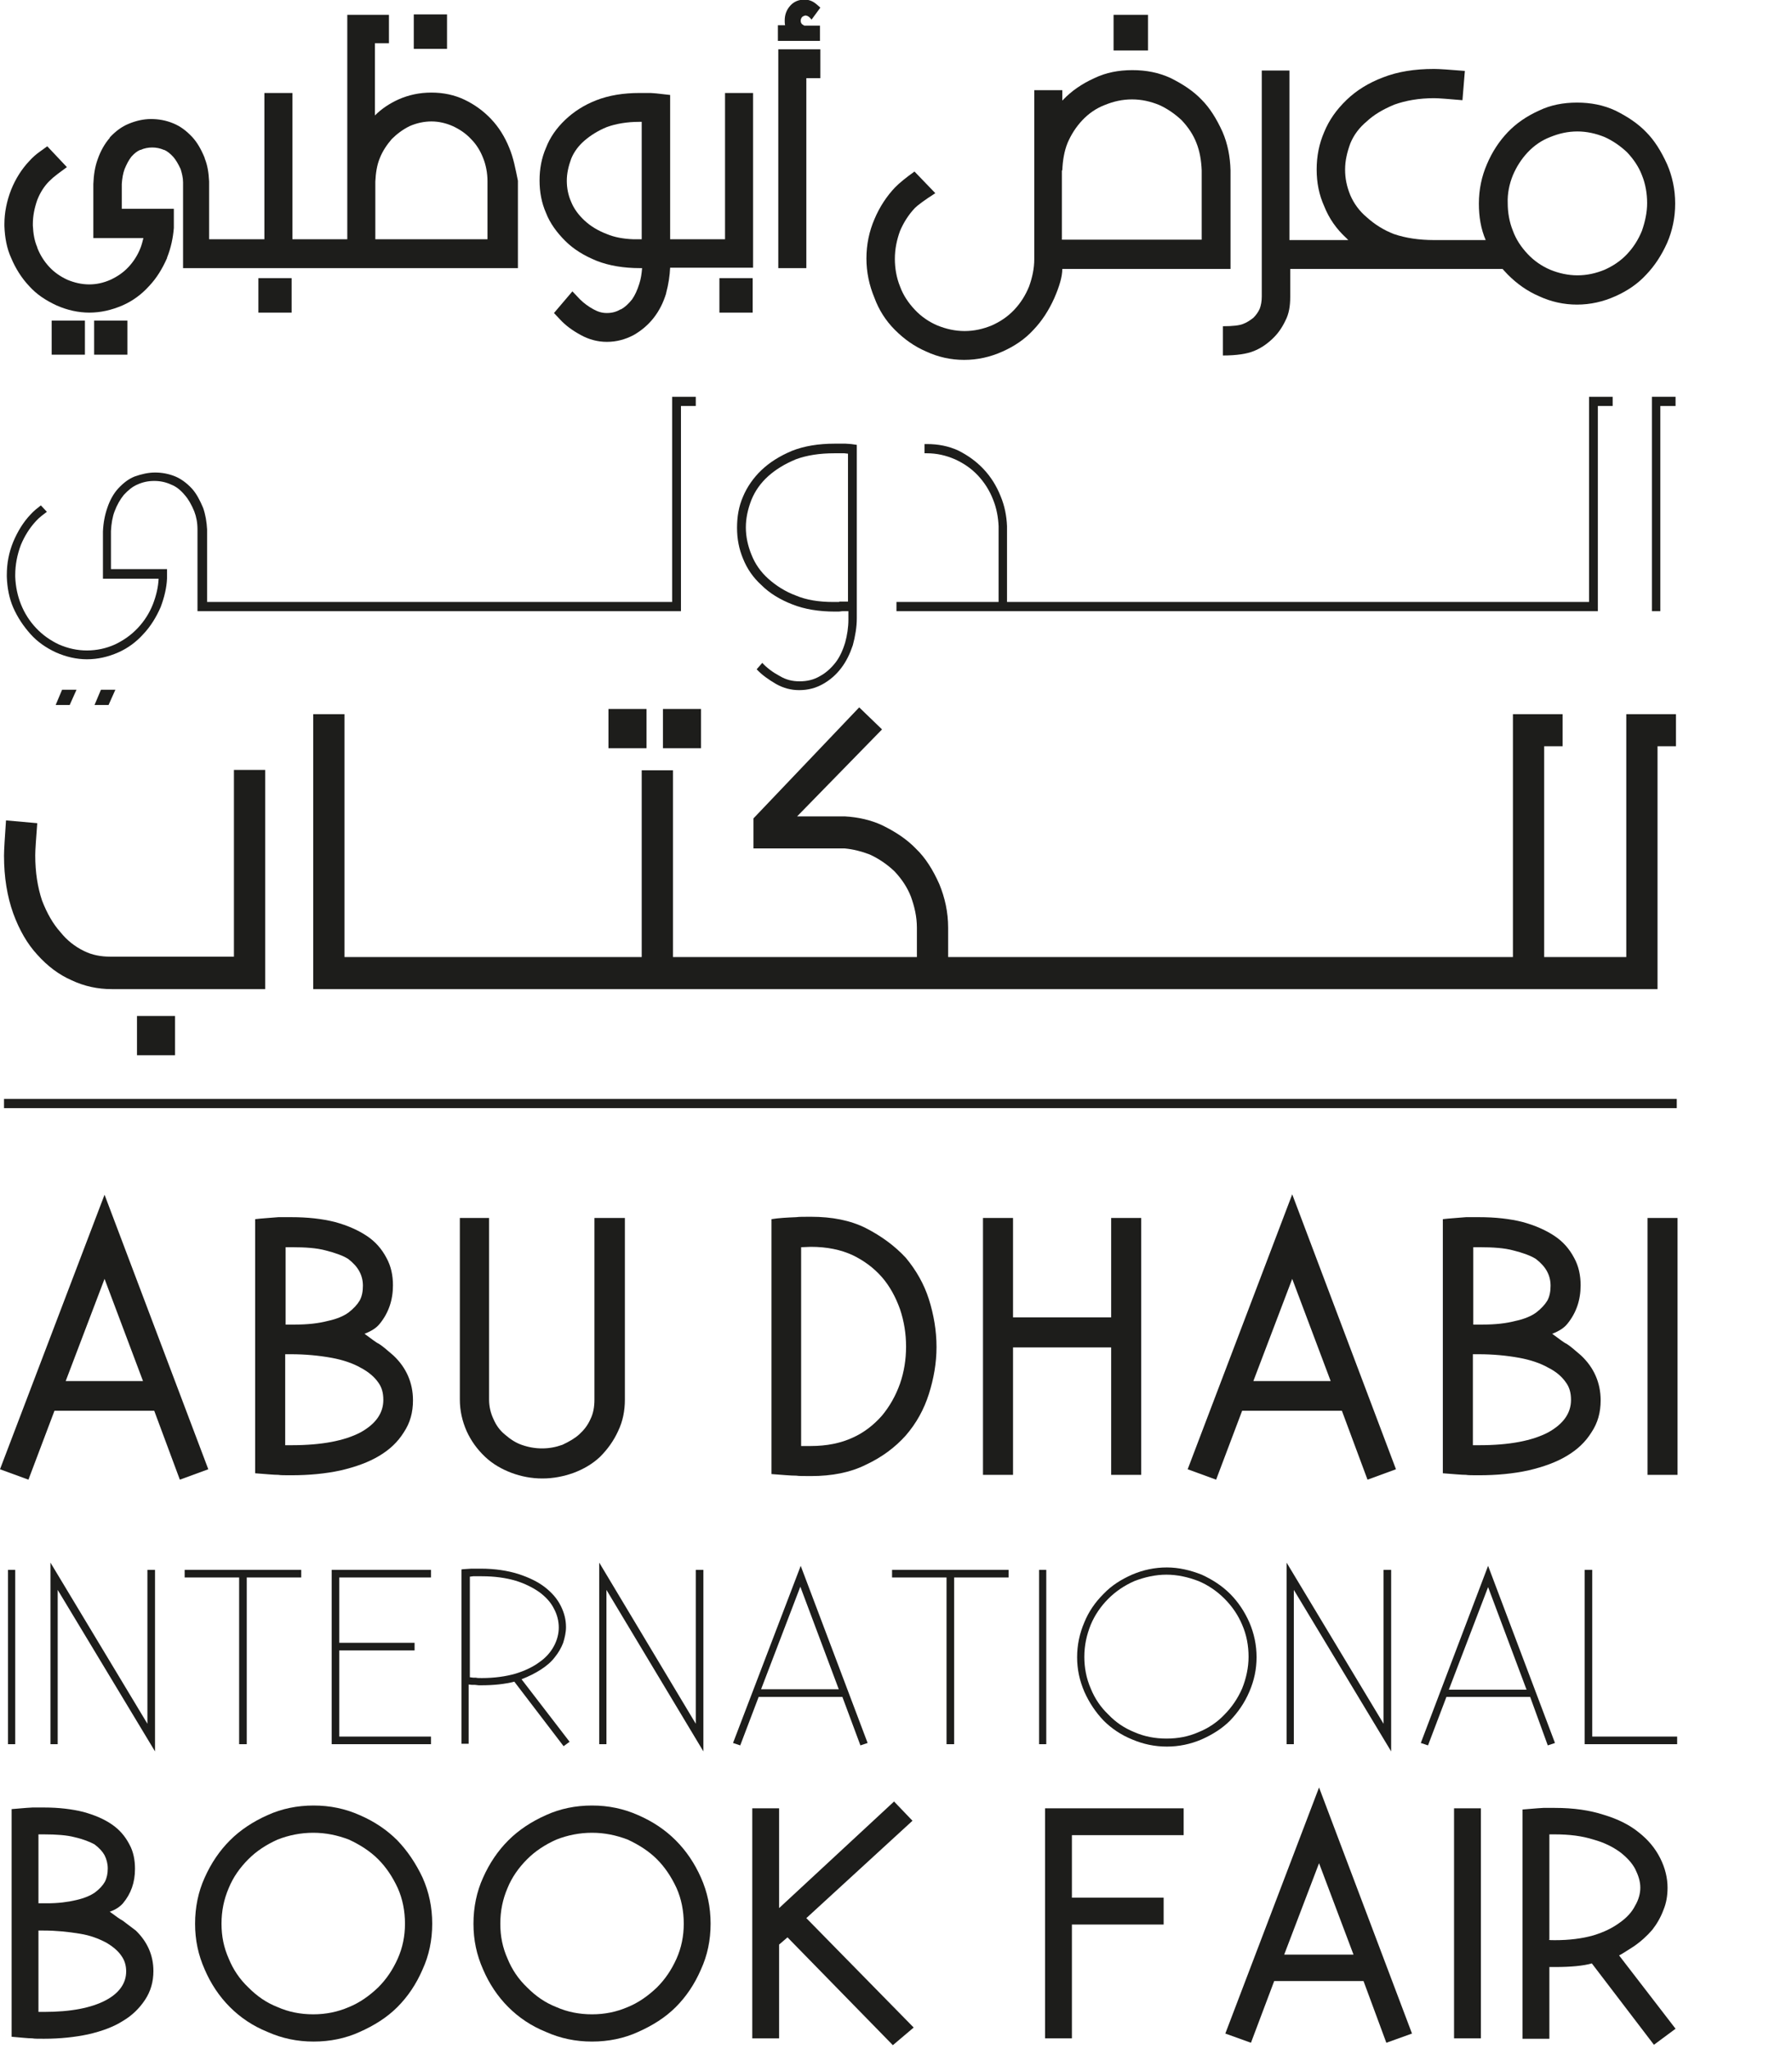 <svg width="105" height="120" viewBox="0 0 105 120" fill="none" xmlns="http://www.w3.org/2000/svg">
<g clip-path="url(#clip0)">
<path d="M10.257 59.498H8.027V61.798H10.257V59.498Z" fill="#1D1D1B"/>
<path d="M15.537 45.087H13.707V56.024H6.454C5.915 56.024 5.398 55.93 4.929 55.696C4.389 55.437 3.92 55.062 3.544 54.592C3.098 54.099 2.746 53.466 2.464 52.738C2.206 51.964 2.065 51.095 2.065 50.086C2.065 49.781 2.112 49.147 2.183 48.208L0.352 48.044C0.282 49.077 0.235 49.758 0.235 50.109C0.235 51.377 0.422 52.504 0.775 53.489C1.127 54.452 1.596 55.273 2.183 55.907C2.793 56.587 3.45 57.08 4.201 57.409C4.952 57.761 5.727 57.925 6.548 57.925H15.537V45.087Z" fill="#1D1D1B"/>
<path d="M41.073 41.519H38.844V43.819H41.073V41.519Z" fill="#1D1D1B"/>
<path d="M37.881 41.519H35.652V43.819H37.881V41.519Z" fill="#1D1D1B"/>
<path d="M58.958 57.925H60.084H62.103H63.23H65.248H66.375H68.393H69.52H71.538H72.665H74.683H75.81H77.828H78.955H80.973H82.1H84.118H85.245H87.263H91.887H93.906H97.121V43.702H98.201V41.825H95.29V56.048H93.882H91.864H90.479V43.702H91.558V41.825H88.648V56.048H87.263H85.245H84.118H82.1H80.973H78.955H77.828H75.81H74.683H72.665H71.538H69.52H68.393H66.375H65.248H63.23H62.103H60.084H58.958H56.939H55.555V54.334C55.555 53.419 55.367 52.574 55.038 51.776C54.663 50.931 54.217 50.227 53.677 49.711C53.137 49.147 52.457 48.701 51.682 48.326C51.025 48.021 50.297 47.856 49.499 47.809H46.706L51.682 42.716L50.344 41.425L44.148 47.927V49.687H49.499C49.992 49.734 50.462 49.851 50.955 50.039C51.471 50.274 51.964 50.602 52.41 51.025C52.832 51.471 53.161 51.964 53.372 52.504C53.583 53.09 53.724 53.677 53.724 54.334V56.048H42.834H40.815H39.431V45.11H37.6V56.048H36.215H34.197H33.07H31.052H29.925H27.906H26.756H24.738H23.611H21.593H20.185V41.825H18.354V57.925H21.593H23.611H24.738H26.756H27.883H29.901H31.028H33.047H34.173H36.191H40.815H42.834H56.939H58.958Z" fill="#1D1D1B"/>
<path d="M5.915 40.393L5.539 41.285H6.361L6.76 40.393H5.915Z" fill="#1D1D1B"/>
<path d="M4.483 40.393H3.638L3.262 41.285H4.084L4.483 40.393Z" fill="#1D1D1B"/>
<path d="M1.784 37.13C2.183 37.576 2.676 37.928 3.286 38.21C3.873 38.468 4.483 38.609 5.093 38.609C5.727 38.609 6.337 38.468 6.924 38.21C7.511 37.952 8.003 37.576 8.402 37.13C8.825 36.684 9.153 36.145 9.412 35.558C9.623 34.995 9.764 34.431 9.787 33.868V33.328H6.501V31.098C6.525 30.652 6.595 30.253 6.713 29.948C6.853 29.573 7.041 29.244 7.252 28.986C7.511 28.704 7.769 28.493 8.05 28.376C8.355 28.235 8.684 28.165 9.036 28.165C9.388 28.165 9.717 28.235 10.022 28.376C10.327 28.493 10.585 28.704 10.82 28.986C11.031 29.221 11.219 29.549 11.383 29.948C11.501 30.253 11.571 30.605 11.571 31.005V35.792H13.19H38.257H39.9V23.776H40.768V23.236H39.383V35.253H38.257H13.261H12.134V31.005C12.111 30.559 12.04 30.136 11.9 29.737C11.712 29.291 11.501 28.892 11.242 28.61C10.937 28.282 10.609 28.047 10.28 27.906C9.881 27.742 9.482 27.672 9.083 27.672C8.684 27.672 8.285 27.766 7.886 27.906C7.534 28.047 7.229 28.282 6.924 28.61C6.642 28.916 6.431 29.315 6.29 29.737C6.149 30.136 6.055 30.605 6.032 31.122V33.891H9.294C9.271 34.384 9.153 34.877 8.966 35.37C8.755 35.91 8.449 36.379 8.074 36.778C7.675 37.201 7.229 37.506 6.736 37.741C6.22 37.975 5.656 38.093 5.093 38.093C4.53 38.093 3.99 37.975 3.45 37.741C2.957 37.506 2.511 37.201 2.112 36.778C1.737 36.379 1.432 35.91 1.22 35.37C1.033 34.901 0.915 34.361 0.892 33.774V33.68C0.892 33.07 1.009 32.483 1.22 31.92C1.432 31.404 1.737 30.911 2.112 30.512C2.3 30.3 2.535 30.136 2.746 29.972L2.394 29.596C2.183 29.761 1.972 29.925 1.784 30.136C1.361 30.582 1.033 31.122 0.775 31.732C0.516 32.366 0.399 32.999 0.399 33.68V33.774C0.422 34.431 0.54 35.041 0.775 35.581C1.033 36.168 1.385 36.684 1.784 37.13Z" fill="#1D1D1B"/>
<path d="M44.617 27.531C44.148 27.977 43.773 28.517 43.538 29.08C43.28 29.667 43.186 30.277 43.186 30.911C43.186 31.568 43.303 32.155 43.538 32.718C43.773 33.305 44.125 33.821 44.617 34.267C45.087 34.736 45.697 35.112 46.425 35.394C47.129 35.675 47.974 35.816 48.936 35.816H49.147L49.358 35.792H49.711V36.285C49.711 36.731 49.64 37.201 49.523 37.623C49.382 38.093 49.194 38.492 48.959 38.797C48.701 39.125 48.396 39.407 48.044 39.595C47.692 39.806 47.293 39.9 46.847 39.9C46.425 39.9 46.049 39.806 45.697 39.595C45.298 39.383 44.946 39.125 44.664 38.82L44.336 39.196C44.641 39.524 45.04 39.806 45.486 40.064C45.908 40.299 46.354 40.416 46.824 40.416C47.34 40.416 47.786 40.299 48.208 40.064C48.631 39.829 48.983 39.524 49.288 39.125C49.593 38.726 49.804 38.28 49.969 37.788C50.109 37.271 50.203 36.731 50.203 36.215V26.052L49.875 26.005L49.546 25.982H48.913C47.95 25.982 47.105 26.123 46.401 26.404C45.674 26.709 45.087 27.085 44.617 27.531ZM48.889 26.545H49.476L49.687 26.569V35.229H49.171V35.253H48.819C47.974 35.253 47.246 35.135 46.636 34.877C46.002 34.642 45.462 34.29 45.016 33.891C44.571 33.492 44.242 33.023 44.031 32.483C43.819 31.967 43.702 31.427 43.702 30.887C43.702 30.347 43.819 29.808 44.031 29.268C44.242 28.751 44.571 28.282 45.016 27.883C45.439 27.507 45.955 27.179 46.636 26.897C47.27 26.663 48.021 26.545 48.889 26.545Z" fill="#1D1D1B"/>
<path d="M93.624 35.792V23.776H94.492V23.236H93.108V35.253H91.981H59.756H59.005V30.817C58.981 30.206 58.864 29.62 58.629 29.056C58.395 28.47 58.066 27.93 57.62 27.46C57.198 27.015 56.705 26.663 56.142 26.381C55.578 26.123 54.968 26.005 54.311 26.005H54.17V26.545H54.311C54.874 26.545 55.414 26.663 55.954 26.897C56.47 27.132 56.916 27.437 57.291 27.836C57.667 28.235 57.972 28.704 58.183 29.244C58.395 29.761 58.489 30.3 58.512 30.817V35.253H52.527V35.792H59.779H91.981H93.624Z" fill="#1D1D1B"/>
<path d="M96.792 35.792H97.285V23.776H98.177V23.236H96.792V35.792Z" fill="#1D1D1B"/>
<path d="M6.126 69.966L0 86.043L1.666 86.653L3.192 82.616H9.036L10.538 86.653L12.205 86.043L6.126 69.966ZM3.849 80.879L6.126 74.894L8.379 80.879H3.849Z" fill="#1D1D1B"/>
<path d="M22.25 77.523C22.766 76.889 23.025 76.138 23.025 75.27C23.025 74.683 22.907 74.143 22.649 73.674C22.367 73.134 21.992 72.712 21.499 72.383C21.006 72.055 20.396 71.773 19.621 71.562C18.87 71.374 18.025 71.28 17.063 71.28H16.312C15.796 71.327 15.326 71.35 14.951 71.397V86.278C15.584 86.325 16.03 86.371 16.312 86.371C16.429 86.395 16.688 86.395 17.063 86.395C18.119 86.395 19.081 86.301 19.95 86.113C20.865 85.902 21.616 85.62 22.203 85.268C22.837 84.893 23.306 84.447 23.658 83.884C24.034 83.32 24.198 82.71 24.198 82.006C24.198 80.973 23.799 80.081 23.048 79.377C22.672 79.049 22.391 78.814 22.203 78.697C22.039 78.626 21.781 78.415 21.358 78.11C21.781 77.946 22.062 77.758 22.25 77.523ZM16.711 73.04H17.087C17.908 73.04 18.565 73.087 19.081 73.228C19.645 73.369 20.091 73.533 20.396 73.721C20.701 73.956 20.912 74.19 21.053 74.448C21.194 74.707 21.264 74.988 21.264 75.293C21.264 75.599 21.217 75.904 21.076 76.162C20.936 76.397 20.724 76.631 20.419 76.866C20.161 77.054 19.762 77.241 19.199 77.359C18.659 77.5 18.025 77.57 17.298 77.57H16.735V73.04H16.711ZM22.156 80.95C22.367 81.231 22.461 81.56 22.461 81.983C22.461 82.757 22.015 83.391 21.123 83.884C20.185 84.376 18.847 84.635 17.087 84.635H16.711V79.307H17.063C17.861 79.307 18.659 79.377 19.434 79.518C20.067 79.635 20.654 79.823 21.147 80.105C21.593 80.34 21.945 80.645 22.156 80.95Z" fill="#1D1D1B"/>
<path d="M26.944 71.327V81.959C26.944 82.616 27.085 83.226 27.343 83.813C27.601 84.376 27.953 84.869 28.423 85.315C28.869 85.738 29.409 86.043 29.972 86.254C30.535 86.465 31.145 86.583 31.779 86.583C32.413 86.583 33.023 86.465 33.61 86.254C34.173 86.043 34.713 85.738 35.159 85.315C35.605 84.869 35.957 84.376 36.215 83.813C36.497 83.226 36.614 82.616 36.614 81.959V71.327H34.83V81.959C34.83 82.405 34.76 82.781 34.596 83.109C34.431 83.485 34.197 83.766 33.938 84.001C33.68 84.236 33.352 84.423 32.953 84.611C32.554 84.752 32.178 84.822 31.756 84.822C31.357 84.822 30.958 84.752 30.559 84.611C30.23 84.494 29.925 84.306 29.573 84.001C29.291 83.766 29.08 83.485 28.916 83.109C28.751 82.757 28.657 82.382 28.657 81.959V71.327H26.944Z" fill="#1D1D1B"/>
<path d="M50.72 71.914C49.828 71.468 48.748 71.257 47.528 71.257C47.105 71.257 46.8 71.257 46.659 71.28C46.12 71.303 45.627 71.327 45.204 71.397V86.325C45.838 86.371 46.307 86.418 46.659 86.418C46.8 86.442 47.082 86.442 47.528 86.442C48.748 86.442 49.828 86.231 50.72 85.785C51.682 85.339 52.457 84.752 53.067 84.071C53.7 83.344 54.146 82.522 54.428 81.63C54.71 80.739 54.874 79.823 54.874 78.884C54.874 77.922 54.71 76.983 54.428 76.091C54.146 75.2 53.677 74.378 53.067 73.65C52.41 72.946 51.635 72.383 50.72 71.914ZM52.738 81.02C52.48 81.748 52.128 82.358 51.682 82.898C51.189 83.461 50.602 83.907 49.969 84.189C49.265 84.517 48.443 84.682 47.504 84.682H46.941V73.04L47.504 73.017C48.443 73.017 49.265 73.181 49.969 73.51C50.602 73.815 51.189 74.237 51.682 74.8C52.128 75.317 52.48 75.951 52.738 76.678C52.973 77.382 53.09 78.11 53.09 78.861C53.09 79.612 52.973 80.34 52.738 81.02Z" fill="#1D1D1B"/>
<path d="M65.107 86.371H66.868V71.327H65.107V77.148H59.357V71.327H57.597V86.371H59.357V78.908H65.107V86.371Z" fill="#1D1D1B"/>
<path d="M75.716 69.942L69.59 86.043L71.257 86.653L72.782 82.616H78.626L80.128 86.653L81.795 86.043L75.716 69.942ZM73.439 80.879L75.716 74.894L77.969 80.879H73.439Z" fill="#1D1D1B"/>
<path d="M91.84 77.523C92.356 76.889 92.615 76.138 92.615 75.27C92.615 74.683 92.497 74.143 92.239 73.674C91.957 73.134 91.582 72.712 91.089 72.383C90.596 72.055 89.986 71.773 89.211 71.562C88.46 71.374 87.615 71.28 86.653 71.28H85.902C85.386 71.327 84.916 71.35 84.541 71.397V86.278C85.174 86.325 85.62 86.371 85.902 86.371C86.019 86.395 86.278 86.395 86.653 86.395C87.709 86.395 88.672 86.301 89.54 86.113C90.455 85.902 91.206 85.62 91.793 85.268C92.427 84.893 92.896 84.447 93.248 83.884C93.624 83.32 93.788 82.71 93.788 82.006C93.788 80.973 93.389 80.081 92.638 79.377C92.263 79.049 91.981 78.814 91.793 78.697C91.629 78.626 91.371 78.415 90.948 78.11C91.371 77.946 91.652 77.758 91.84 77.523ZM86.301 73.04H86.677C87.498 73.04 88.155 73.087 88.672 73.228C89.235 73.369 89.681 73.533 89.986 73.721C90.291 73.956 90.502 74.19 90.643 74.448C90.784 74.707 90.854 74.988 90.854 75.293C90.854 75.599 90.807 75.904 90.667 76.162C90.526 76.397 90.314 76.631 90.009 76.866C89.751 77.054 89.352 77.241 88.789 77.359C88.249 77.5 87.615 77.57 86.888 77.57H86.325V73.04H86.301ZM91.746 80.95C91.957 81.231 92.051 81.56 92.051 81.983C92.051 82.757 91.605 83.391 90.713 83.884C89.775 84.376 88.437 84.635 86.677 84.635H86.301V79.307H86.653C87.451 79.307 88.249 79.377 89.024 79.518C89.657 79.635 90.244 79.823 90.737 80.105C91.206 80.34 91.535 80.645 91.746 80.95Z" fill="#1D1D1B"/>
<path d="M98.294 71.327H96.534V86.371H98.294V71.327Z" fill="#1D1D1B"/>
<path d="M0.892 91.934H0.469V102.144H0.892V91.934Z" fill="#1D1D1B"/>
<path d="M8.637 100.947L2.957 91.511V102.144H3.38V93.108L9.083 102.566V91.934H8.637V100.947Z" fill="#1D1D1B"/>
<path d="M14.012 102.144H14.458V92.38H17.65V91.934H10.82V92.38H14.012V102.144Z" fill="#1D1D1B"/>
<path d="M25.254 92.38V91.934H19.434V102.144H25.254V101.698H19.88V96.652H24.292V96.206H19.88V92.38H25.254Z" fill="#1D1D1B"/>
<path d="M28.047 98.694H28.212C28.939 98.694 29.596 98.623 30.136 98.482L33.023 102.261L33.375 102.003L30.559 98.341C30.981 98.177 31.357 97.989 31.685 97.778C32.014 97.567 32.295 97.332 32.507 97.051C32.718 96.792 32.882 96.511 32.999 96.206C33.093 95.9 33.164 95.595 33.164 95.29C33.164 94.868 33.07 94.469 32.859 94.046C32.648 93.624 32.342 93.272 31.92 92.943C31.521 92.638 31.005 92.38 30.347 92.169C29.737 91.981 29.009 91.864 28.165 91.864H27.625C27.343 91.887 27.155 91.887 27.038 91.91V102.12H27.46V98.647L27.648 98.67H27.836L28.047 98.694ZM27.719 98.248L27.531 98.224V92.333L27.719 92.309H28.235C28.986 92.309 29.643 92.403 30.206 92.568C30.746 92.732 31.216 92.967 31.615 93.248C31.99 93.53 32.272 93.835 32.46 94.211C32.648 94.563 32.741 94.938 32.741 95.314C32.741 95.666 32.648 96.041 32.46 96.393C32.272 96.745 31.99 97.074 31.615 97.332C31.239 97.614 30.746 97.849 30.206 98.013C29.643 98.177 28.963 98.271 28.235 98.271C28.071 98.271 27.953 98.271 27.883 98.248H27.719Z" fill="#1D1D1B"/>
<path d="M35.112 102.144H35.534V93.108L41.214 102.566V91.934H40.768V100.947L35.112 91.511V102.144Z" fill="#1D1D1B"/>
<path d="M49.358 99.374L50.415 102.214L50.837 102.073L46.917 91.699L42.951 102.073L43.373 102.214L44.453 99.374H49.358ZM46.894 92.92L49.147 98.928H44.594L46.894 92.92Z" fill="#1D1D1B"/>
<path d="M52.269 92.38H55.461V102.144H55.907V92.38H59.099V91.934H52.269V92.38Z" fill="#1D1D1B"/>
<path d="M61.305 91.934H60.883V102.144H61.305V91.934Z" fill="#1D1D1B"/>
<path d="M73.204 99.069C73.486 98.412 73.627 97.755 73.627 97.051C73.627 96.346 73.486 95.666 73.204 95.009C72.923 94.375 72.547 93.812 72.078 93.342C71.585 92.849 71.022 92.497 70.412 92.216C69.754 91.957 69.074 91.793 68.37 91.793C67.665 91.793 66.985 91.934 66.328 92.216C65.694 92.497 65.131 92.849 64.661 93.342C64.168 93.835 63.793 94.375 63.535 95.009C63.253 95.666 63.112 96.346 63.112 97.051C63.112 97.755 63.253 98.412 63.535 99.069C63.816 99.703 64.192 100.266 64.661 100.759C65.131 101.228 65.694 101.604 66.328 101.862C66.985 102.144 67.665 102.284 68.37 102.284C69.074 102.284 69.754 102.144 70.412 101.862C71.045 101.58 71.609 101.228 72.078 100.759C72.547 100.266 72.923 99.726 73.204 99.069ZM70.224 101.44C69.637 101.698 69.027 101.815 68.346 101.815C67.689 101.815 67.055 101.698 66.469 101.44C65.882 101.205 65.365 100.853 64.943 100.407C64.497 99.984 64.145 99.468 63.91 98.881C63.652 98.294 63.535 97.661 63.535 97.027C63.535 96.346 63.675 95.736 63.91 95.149C64.145 94.586 64.497 94.07 64.943 93.624C65.365 93.201 65.882 92.849 66.469 92.591C67.079 92.356 67.712 92.216 68.346 92.216C68.98 92.216 69.614 92.356 70.224 92.591C70.787 92.826 71.303 93.178 71.749 93.624C72.195 94.07 72.547 94.586 72.782 95.149C73.04 95.736 73.158 96.37 73.158 97.027C73.158 97.661 73.017 98.294 72.782 98.881C72.524 99.468 72.172 99.984 71.749 100.407C71.327 100.853 70.811 101.205 70.224 101.44Z" fill="#1D1D1B"/>
<path d="M75.387 91.511V102.144H75.81V93.108L81.513 102.566V91.934H81.067V100.947L75.387 91.511Z" fill="#1D1D1B"/>
<path d="M90.69 102.214L91.112 102.073L87.193 91.699L83.25 102.073L83.672 102.214L84.752 99.374H89.657L90.69 102.214ZM84.893 98.952L87.193 92.943L89.446 98.952H84.893Z" fill="#1D1D1B"/>
<path d="M93.295 91.934H92.849V102.144H98.271V101.698H93.295V91.934Z" fill="#1D1D1B"/>
<path d="M7.182 112.471C7.041 112.4 6.806 112.236 6.431 111.954C6.783 111.837 7.041 111.649 7.205 111.461C7.675 110.898 7.91 110.241 7.91 109.443C7.91 108.927 7.816 108.434 7.581 108.011C7.323 107.518 6.994 107.143 6.548 106.838C6.102 106.533 5.563 106.298 4.882 106.11C4.225 105.946 3.45 105.852 2.605 105.852H1.901C1.432 105.875 1.033 105.922 0.681 105.946V119.277C1.244 119.324 1.643 119.371 1.901 119.371C1.995 119.394 2.23 119.394 2.582 119.394C3.521 119.394 4.389 119.301 5.164 119.136C5.985 118.949 6.666 118.69 7.182 118.362C7.745 118.033 8.168 117.611 8.496 117.118C8.825 116.625 8.989 116.062 8.989 115.428C8.989 114.513 8.637 113.715 7.957 113.057C7.604 112.799 7.346 112.588 7.182 112.471ZM2.253 107.425H2.582C3.309 107.425 3.92 107.471 4.366 107.589C4.882 107.706 5.281 107.87 5.539 108.011C5.821 108.223 6.008 108.434 6.126 108.645C6.243 108.88 6.314 109.138 6.314 109.42C6.314 109.701 6.267 109.959 6.149 110.194C6.032 110.405 5.844 110.617 5.563 110.828C5.328 110.992 4.976 111.156 4.459 111.274C3.967 111.391 3.403 111.461 2.77 111.461H2.253V107.425ZM6.196 117.141C5.351 117.587 4.154 117.822 2.582 117.822H2.253V113.057H2.558C3.286 113.057 3.99 113.128 4.694 113.245C5.281 113.339 5.774 113.527 6.22 113.762C6.619 113.996 6.924 114.254 7.112 114.536C7.299 114.794 7.393 115.099 7.393 115.451C7.393 116.132 6.994 116.719 6.196 117.141Z" fill="#1D1D1B"/>
<path d="M23.283 107.777C22.672 107.166 21.945 106.673 21.076 106.298C20.232 105.922 19.34 105.735 18.377 105.735C17.415 105.735 16.5 105.922 15.678 106.298C14.833 106.673 14.082 107.166 13.472 107.777C12.862 108.387 12.369 109.114 11.993 109.959C11.618 110.781 11.43 111.696 11.43 112.658C11.43 113.621 11.618 114.489 11.993 115.334C12.345 116.156 12.838 116.907 13.472 117.54C14.082 118.151 14.81 118.643 15.678 118.995C16.523 119.371 17.415 119.559 18.377 119.559C19.34 119.559 20.255 119.371 21.076 118.995C21.922 118.62 22.672 118.151 23.283 117.54C23.893 116.93 24.386 116.202 24.761 115.334C25.137 114.513 25.325 113.621 25.325 112.658C25.325 111.696 25.137 110.804 24.761 109.959C24.362 109.114 23.869 108.387 23.283 107.777ZM23.306 114.7C23.001 115.381 22.626 115.921 22.156 116.39C21.64 116.883 21.076 117.282 20.443 117.54C19.786 117.822 19.105 117.963 18.354 117.963C17.603 117.963 16.899 117.822 16.265 117.54C15.608 117.282 15.068 116.907 14.552 116.39C14.035 115.897 13.66 115.334 13.402 114.7C13.12 114.067 12.979 113.409 12.979 112.658C12.979 111.907 13.12 111.227 13.402 110.57C13.66 109.936 14.059 109.373 14.552 108.88C15.021 108.41 15.584 108.035 16.265 107.73C16.922 107.471 17.626 107.331 18.354 107.331C19.081 107.331 19.762 107.471 20.443 107.73C21.1 108.035 21.687 108.41 22.156 108.88C22.626 109.349 23.001 109.912 23.306 110.57C23.588 111.203 23.729 111.907 23.729 112.658C23.729 113.386 23.588 114.067 23.306 114.7Z" fill="#1D1D1B"/>
<path d="M39.595 107.777C38.984 107.166 38.257 106.673 37.389 106.298C36.544 105.922 35.652 105.735 34.689 105.735C33.727 105.735 32.812 105.922 31.99 106.298C31.145 106.673 30.394 107.166 29.784 107.777C29.174 108.387 28.681 109.114 28.305 109.959C27.93 110.781 27.742 111.696 27.742 112.658C27.742 113.621 27.93 114.489 28.305 115.334C28.657 116.156 29.15 116.907 29.784 117.54C30.394 118.151 31.122 118.643 31.99 118.995C32.835 119.371 33.727 119.559 34.689 119.559C35.652 119.559 36.567 119.371 37.389 118.995C38.233 118.62 38.984 118.151 39.595 117.54C40.205 116.93 40.698 116.202 41.073 115.334C41.449 114.513 41.637 113.621 41.637 112.658C41.637 111.696 41.449 110.804 41.073 109.959C40.698 109.114 40.205 108.387 39.595 107.777ZM39.642 114.7C39.337 115.381 38.961 115.921 38.492 116.39C37.975 116.883 37.412 117.282 36.778 117.54C36.121 117.822 35.441 117.963 34.689 117.963C33.938 117.963 33.234 117.822 32.6 117.54C31.943 117.282 31.404 116.907 30.887 116.39C30.371 115.897 29.995 115.334 29.737 114.7C29.456 114.067 29.315 113.409 29.315 112.658C29.315 111.907 29.456 111.227 29.737 110.57C29.995 109.936 30.394 109.373 30.887 108.88C31.357 108.41 31.92 108.035 32.6 107.73C33.258 107.471 33.962 107.331 34.689 107.331C35.417 107.331 36.098 107.471 36.778 107.73C37.435 108.035 38.022 108.41 38.492 108.88C38.961 109.349 39.337 109.912 39.642 110.57C39.923 111.203 40.064 111.907 40.064 112.658C40.064 113.386 39.923 114.067 39.642 114.7Z" fill="#1D1D1B"/>
<path d="M53.466 106.627L52.386 105.5L45.65 111.743V105.899H44.078V119.371H45.65V113.879L46.143 113.456L52.316 119.77L53.536 118.737L47.246 112.33L53.466 106.627Z" fill="#1D1D1B"/>
<path d="M61.235 119.371H62.807V112.705H68.182V111.133H62.807V107.471H69.355V105.899H61.235V119.371Z" fill="#1D1D1B"/>
<path d="M71.796 119.089L73.298 119.629L74.66 116.015H79.894L81.231 119.629L82.734 119.089L77.288 104.678L71.796 119.089ZM75.246 114.466L77.288 109.114L79.307 114.466H75.246Z" fill="#1D1D1B"/>
<path d="M86.77 105.899H85.198V119.371H86.77V105.899Z" fill="#1D1D1B"/>
<path d="M95.713 113.996C96.159 113.691 96.511 113.363 96.816 113.011C97.074 112.682 97.309 112.283 97.473 111.837C97.637 111.438 97.708 111.016 97.708 110.546C97.708 109.983 97.567 109.396 97.285 108.833C96.98 108.223 96.558 107.73 96.018 107.307C95.501 106.885 94.821 106.533 93.953 106.274C93.154 106.016 92.216 105.875 91.112 105.875H90.432C89.963 105.899 89.564 105.946 89.211 105.969V119.394H90.784V115.193H91.112C92.051 115.193 92.779 115.123 93.272 114.982L96.91 119.747L98.177 118.808L94.868 114.513C94.985 114.466 95.267 114.278 95.713 113.996ZM91.112 113.621C90.925 113.621 90.784 113.621 90.737 113.597H90.784V107.425H91.112C91.957 107.425 92.709 107.518 93.366 107.73C93.976 107.894 94.492 108.152 94.915 108.457C95.314 108.762 95.619 109.091 95.807 109.443C95.994 109.819 96.112 110.171 96.112 110.546C96.112 110.875 96.018 111.25 95.807 111.602C95.619 111.978 95.314 112.306 94.915 112.588C94.469 112.917 93.976 113.151 93.366 113.339C92.709 113.527 91.957 113.621 91.112 113.621Z" fill="#1D1D1B"/>
<path d="M29.831 8.637C29.573 8.003 29.221 7.44 28.775 6.971C28.329 6.501 27.813 6.126 27.226 5.844C26.639 5.562 25.982 5.422 25.278 5.422C24.574 5.422 23.94 5.562 23.353 5.821C22.837 6.055 22.367 6.361 21.968 6.76V2.535H22.79V0.868H20.349V14.012H17.134V5.445H15.491V14.012H12.252V10.656V10.632C12.228 10.116 12.158 9.67 11.993 9.271V9.247C11.782 8.731 11.547 8.332 11.266 8.027C10.914 7.651 10.562 7.393 10.163 7.229C9.717 7.041 9.271 6.971 8.848 6.971C8.426 6.971 7.98 7.065 7.534 7.252C7.135 7.417 6.783 7.675 6.431 8.05V8.074C6.126 8.426 5.891 8.848 5.727 9.318C5.563 9.764 5.492 10.233 5.469 10.773V13.941H8.402C8.356 14.129 8.309 14.317 8.238 14.505C8.074 14.927 7.839 15.303 7.534 15.631C7.229 15.96 6.877 16.195 6.478 16.382C5.633 16.758 4.788 16.735 3.943 16.382C3.544 16.195 3.192 15.96 2.887 15.631C2.582 15.303 2.347 14.927 2.183 14.505V14.481C2.018 14.106 1.948 13.683 1.925 13.214V13.12C1.925 12.651 2.018 12.181 2.183 11.712C2.347 11.289 2.582 10.914 2.887 10.609C3.028 10.468 3.192 10.327 3.38 10.186L3.92 9.787L2.77 8.567L2.347 8.872C2.112 9.036 1.901 9.224 1.713 9.435C1.267 9.905 0.915 10.468 0.657 11.101C0.399 11.759 0.258 12.439 0.258 13.12V13.237C0.282 13.918 0.399 14.552 0.657 15.115C0.915 15.725 1.267 16.288 1.713 16.758C2.136 17.227 2.652 17.579 3.309 17.884C3.943 18.166 4.6 18.307 5.234 18.307C5.891 18.307 6.525 18.166 7.182 17.884C7.769 17.626 8.285 17.251 8.731 16.758C9.177 16.288 9.506 15.749 9.787 15.115V15.091C10.022 14.505 10.139 13.918 10.186 13.355V12.228H7.135V10.773C7.159 10.444 7.205 10.163 7.299 9.905C7.417 9.623 7.534 9.388 7.698 9.177C7.886 8.966 8.05 8.848 8.215 8.778H8.238C8.449 8.684 8.684 8.637 8.919 8.637C9.153 8.637 9.388 8.684 9.599 8.778H9.623C9.787 8.848 9.975 8.989 10.163 9.2C10.304 9.365 10.444 9.599 10.585 9.905C10.656 10.139 10.726 10.397 10.726 10.679V15.702H30.347V10.609V10.585C30.207 9.905 30.089 9.247 29.831 8.637ZM21.992 14.012V10.632C22.015 10.139 22.086 9.67 22.25 9.271C22.414 8.848 22.672 8.473 22.954 8.144C23.259 7.839 23.611 7.581 23.987 7.393C24.409 7.205 24.855 7.112 25.278 7.112C25.7 7.112 26.123 7.205 26.545 7.393C26.944 7.581 27.296 7.816 27.601 8.144C27.906 8.449 28.141 8.825 28.305 9.247C28.47 9.646 28.564 10.139 28.564 10.609V14.012H21.992Z" fill="#1D1D1B"/>
<path d="M7.464 18.776H5.516V20.771H7.464V18.776Z" fill="#1D1D1B"/>
<path d="M4.976 18.776H3.028V20.771H4.976V18.776Z" fill="#1D1D1B"/>
<path d="M17.087 16.288H15.139V18.307H17.087V16.288Z" fill="#1D1D1B"/>
<path d="M26.193 0.845H24.245V2.863H26.193V0.845Z" fill="#1D1D1B"/>
<path d="M42.482 14.012H39.266V5.562L38.445 5.469L38.116 5.445H37.482C36.52 5.445 35.675 5.586 34.948 5.868C34.22 6.149 33.61 6.548 33.117 7.018C32.6 7.511 32.225 8.05 31.99 8.661C31.732 9.247 31.615 9.905 31.615 10.562C31.615 11.242 31.732 11.876 31.99 12.463C32.225 13.073 32.624 13.613 33.117 14.106C33.61 14.599 34.22 14.974 34.971 15.279C35.699 15.561 36.544 15.702 37.506 15.702H37.623C37.6 16.007 37.553 16.335 37.459 16.617C37.342 16.993 37.201 17.298 37.036 17.532C36.849 17.767 36.638 17.978 36.379 18.119H36.356C36.121 18.26 35.863 18.331 35.558 18.331C35.276 18.331 35.041 18.26 34.783 18.119C34.478 17.955 34.197 17.744 33.985 17.532L33.539 17.063L32.46 18.331L32.812 18.706C33.14 19.058 33.516 19.34 34.032 19.621C34.502 19.88 35.018 20.02 35.558 20.02C36.121 20.02 36.638 19.88 37.13 19.621C37.576 19.363 37.975 19.035 38.304 18.612C38.633 18.19 38.867 17.72 39.032 17.18V17.157C39.172 16.641 39.243 16.148 39.266 15.678H44.125V5.445H42.482V14.012ZM37.107 14.012C36.52 13.988 36.004 13.895 35.558 13.707C35.065 13.519 34.619 13.261 34.243 12.909C33.891 12.58 33.633 12.228 33.469 11.829C33.281 11.407 33.211 10.984 33.211 10.585C33.211 10.163 33.305 9.74 33.469 9.294C33.633 8.895 33.891 8.543 34.243 8.238C34.596 7.933 35.041 7.651 35.558 7.44C36.074 7.252 36.731 7.135 37.459 7.135H37.6V14.012H37.107Z" fill="#1D1D1B"/>
<path d="M44.101 16.288H42.153V18.307H44.101V16.288Z" fill="#1D1D1B"/>
<path d="M45.603 2.887V15.702H47.246V4.577H48.068V2.887H45.603Z" fill="#1D1D1B"/>
<path d="M46.988 1.408C46.941 1.361 46.917 1.291 46.917 1.22C46.917 1.127 46.941 1.08 46.988 1.009C47.035 0.962 47.082 0.939 47.152 0.915C47.364 0.868 47.551 1.15 47.551 1.15L48.068 0.446L47.88 0.282C47.645 0.07 47.41 -0.023 47.129 -0.023C46.8 -0.023 46.519 0.094 46.307 0.329C46.096 0.563 45.979 0.845 45.979 1.197C45.979 1.291 45.979 1.385 46.002 1.479H45.58V2.394H48.044V1.502H47.129C47.105 1.479 47.035 1.455 46.988 1.408Z" fill="#1D1D1B"/>
<path d="M52.433 19.316C52.973 19.856 53.56 20.279 54.264 20.584C54.968 20.912 55.719 21.076 56.493 21.076C57.268 21.076 58.019 20.912 58.747 20.584C59.427 20.279 60.038 19.88 60.554 19.316C61.047 18.8 61.446 18.19 61.774 17.462C62.08 16.758 62.244 16.195 62.244 15.749H72.101V9.975C72.078 9.177 71.937 8.426 71.632 7.722C71.28 6.947 70.881 6.314 70.412 5.844C69.919 5.328 69.308 4.929 68.604 4.577C67.9 4.248 67.149 4.107 66.351 4.107C65.553 4.107 64.802 4.248 64.121 4.577C63.394 4.905 62.784 5.328 62.291 5.844L62.244 5.891V5.281H60.601V15.185C60.601 15.725 60.483 16.265 60.296 16.781C60.084 17.298 59.803 17.744 59.427 18.143C59.028 18.565 58.582 18.847 58.113 19.058C57.597 19.269 57.08 19.387 56.517 19.387C55.977 19.387 55.437 19.269 54.921 19.058C54.428 18.847 53.982 18.542 53.607 18.143C53.231 17.744 52.926 17.298 52.738 16.781C52.527 16.265 52.433 15.702 52.433 15.162C52.433 14.575 52.55 14.035 52.738 13.519C52.95 13.026 53.231 12.58 53.607 12.181C53.771 12.017 54.147 11.735 54.804 11.313L53.583 10.045C53.09 10.398 52.715 10.703 52.457 10.961C51.964 11.477 51.541 12.111 51.236 12.838C50.931 13.543 50.767 14.317 50.767 15.139C50.767 15.937 50.931 16.711 51.236 17.439C51.494 18.143 51.893 18.776 52.433 19.316ZM62.244 9.975C62.267 9.388 62.361 8.848 62.549 8.379C62.76 7.886 63.042 7.44 63.417 7.041C63.793 6.642 64.239 6.337 64.732 6.149C65.248 5.938 65.764 5.821 66.328 5.821C66.891 5.821 67.407 5.938 67.924 6.149C68.393 6.361 68.839 6.666 69.238 7.041C69.614 7.44 69.919 7.886 70.106 8.379C70.294 8.848 70.388 9.388 70.412 9.975V14.035H62.22V9.975H62.244Z" fill="#1D1D1B"/>
<path d="M67.266 0.868H65.248V2.957H67.266V0.868Z" fill="#1D1D1B"/>
<path d="M85.01 15.749H88.038L88.343 16.077C88.883 16.617 89.47 17.04 90.174 17.345C90.878 17.673 91.629 17.838 92.403 17.838C93.178 17.838 93.929 17.673 94.657 17.345C95.337 17.04 95.947 16.641 96.464 16.077C96.957 15.561 97.356 14.951 97.684 14.223C97.989 13.519 98.154 12.745 98.154 11.923C98.154 11.102 97.989 10.327 97.684 9.623C97.332 8.848 96.933 8.215 96.464 7.745C95.971 7.229 95.361 6.83 94.657 6.478C93.952 6.149 93.201 6.008 92.403 6.008C91.605 6.008 90.854 6.149 90.174 6.478C89.446 6.806 88.836 7.229 88.343 7.745C87.85 8.262 87.428 8.895 87.123 9.623C86.817 10.327 86.653 11.102 86.653 11.923C86.653 12.698 86.77 13.402 87.052 14.059H85.01H84.024C83.156 14.059 82.358 13.941 81.677 13.707C81.067 13.472 80.551 13.143 80.081 12.721C79.659 12.369 79.33 11.923 79.119 11.43C78.908 10.914 78.814 10.444 78.814 9.928C78.814 9.412 78.931 8.919 79.119 8.402C79.33 7.886 79.659 7.464 80.081 7.112C80.48 6.736 81.02 6.407 81.701 6.126C82.358 5.891 83.132 5.75 84.024 5.75C84.306 5.75 84.869 5.797 85.691 5.868L85.832 4.154C84.963 4.084 84.353 4.037 84.024 4.037C82.874 4.037 81.889 4.201 81.044 4.53C80.175 4.858 79.471 5.304 78.908 5.844C78.298 6.431 77.875 7.041 77.594 7.722C77.288 8.426 77.148 9.154 77.148 9.928C77.148 10.703 77.288 11.407 77.594 12.087C77.875 12.791 78.298 13.402 78.884 13.941L79.002 14.059H77.993H76.819H75.552V4.131H73.932V17.368C73.932 17.65 73.885 17.884 73.815 18.072C73.721 18.284 73.603 18.448 73.439 18.612C73.228 18.776 73.04 18.894 72.853 18.964C72.641 19.058 72.242 19.105 71.656 19.105V20.818C72.454 20.818 73.064 20.724 73.463 20.56C73.815 20.419 74.167 20.208 74.542 19.856C74.847 19.574 75.106 19.222 75.317 18.776C75.528 18.377 75.599 17.908 75.599 17.392V15.749H76.866H78.039H85.01ZM88.648 10.257C88.859 9.764 89.141 9.318 89.516 8.919C89.892 8.52 90.338 8.215 90.831 8.027C91.347 7.816 91.864 7.698 92.427 7.698C92.967 7.698 93.507 7.816 94.023 8.027C94.492 8.238 94.938 8.543 95.337 8.919C95.713 9.318 96.018 9.764 96.206 10.257C96.417 10.773 96.511 11.336 96.511 11.9C96.511 12.439 96.393 12.979 96.206 13.519C95.994 14.035 95.713 14.481 95.337 14.88C94.938 15.303 94.492 15.584 94.023 15.796C93.507 16.007 92.99 16.124 92.427 16.124C91.887 16.124 91.347 16.007 90.831 15.796C90.338 15.584 89.892 15.279 89.516 14.88C89.141 14.481 88.836 14.035 88.648 13.519C88.437 13.003 88.343 12.439 88.343 11.9C88.32 11.336 88.437 10.773 88.648 10.257Z" fill="#1D1D1B"/>
<path d="M98.248 64.356H0.235V64.896H98.248V64.356Z" fill="#1D1D1B"/>
</g>
<defs>
<clipPath id="clip0">
<rect width="98.294" height="119.77" fill="white"/>
</clipPath>
</defs>
</svg>
